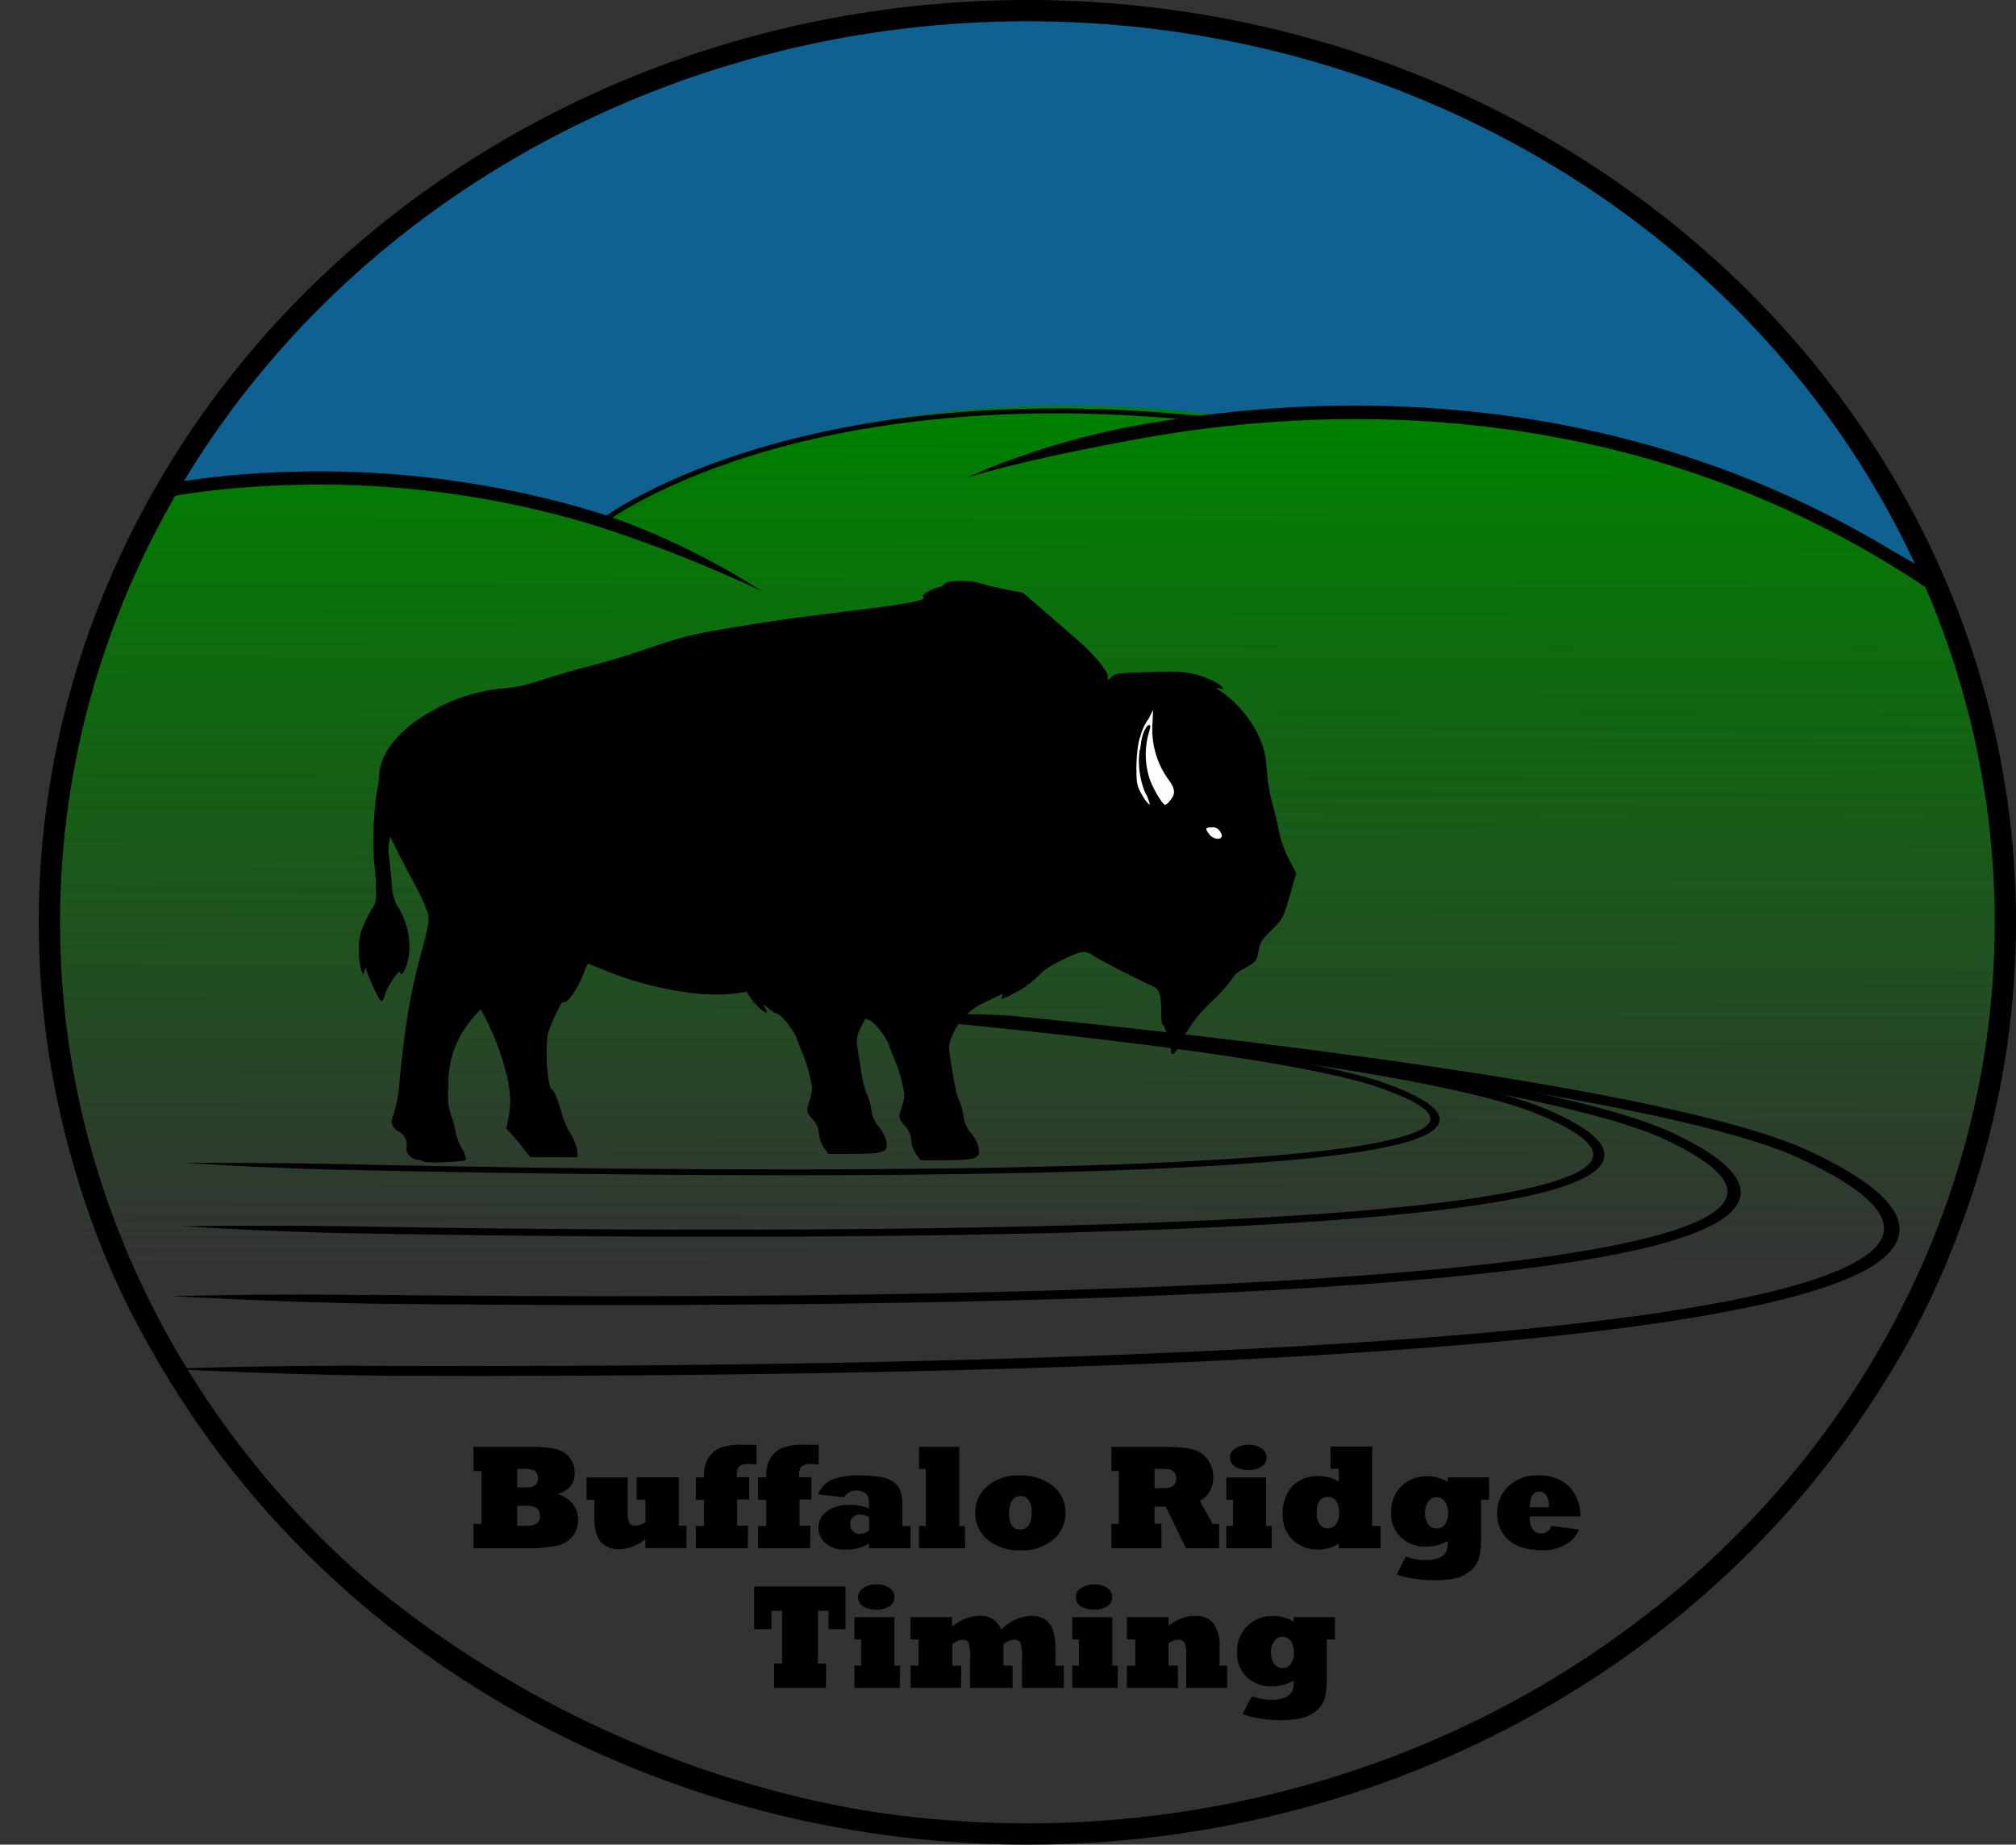 <svg xmlns="http://www.w3.org/2000/svg" xmlns:xlink="http://www.w3.org/1999/xlink" viewBox="0 0 355.54 325.32"><rect x="0" y="0" width="355.54" height="325.32" fill="#333333" stroke="none"/><defs><style>.cls-1{fill:#0e6191;stroke-width:0.75px;}.cls-1,.cls-4,.cls-8{stroke:#000;}.cls-1,.cls-4{stroke-miterlimit:11.34;}.cls-2{fill:url(#linear-gradient);}.cls-3{fill:#1a1300;fill-opacity:0;}.cls-4,.cls-8{fill:none;}.cls-4{stroke-linecap:round;stroke-width:3.75px;}.cls-5,.cls-6{fill:#fff;}.cls-5{fill-opacity:0.99;}.cls-7{isolation:isolate;}.cls-8{stroke-width:0.87px;}</style><linearGradient id="linear-gradient" x1="-378.46" y1="657.35" x2="-378.6" y2="604.88" gradientTransform="matrix(2.83, 0, 0, -2.83, 1255.59, 1935.19)" gradientUnits="userSpaceOnUse"><stop offset="0" stop-color="green"/><stop offset="1" stop-color="green" stop-opacity="0"/></linearGradient></defs><g id="Layer_2" data-name="Layer 2"><g id="svg43371"><g id="layer14"><path id="path226810" class="cls-1" d="M28.3,85.58s44.18-80.17,145-83.92S330.16,74.06,342.76,103c0,0-53.91-37.45-128.24-28.85-40.9-3.58-77.83.62-107.68,17.79C77.31,82.54,28.3,85.58,28.3,85.58Z"/></g><g id="g158630"><path id="path158628" class="cls-2" d="M25,273.8C15.47,212.93-6,154.5,28.3,85.58c0,0,49.91-5.53,78.54,6.32h0S145,63.87,218.1,73.62h0s77-7.14,122.8,30.59c36.56,72.35-4,139.17-28.69,164.52Z"/></g><g id="layer12"><ellipse id="path173023" class="cls-3" cx="31.04" cy="34.72" rx="31.04" ry="12.5"/><ellipse id="path174001" class="cls-4" cx="181.19" cy="162.66" rx="172.48" ry="160.79"/></g><g id="g86382"><g id="g86380"><g id="g86378"><g id="g86376"><path id="path86368" d="M60.15,205.3c-7.38-.16-15.08-.2-20.32-.21h-7.5l.38,0h0l1.48.1h0l5.63.32h0c5.41.29,12.77.63,20.33.8,54.45,1.21,171.26,2.79,190.71-5.89,5.49-2.45,3.7-5.68-6.49-9.35-17.76-6.41-78.75-12-102.39-14h0c-4.71-.38-9.48-.25-9.56-.25h0c.08,0,4.71.9,9.41,1.28h0c23.62,2,84.31,7.54,101.81,13.85,9.58,3.45,10.38,5.75,6.29,7.58C231,208,114.6,206.52,60.15,205.31Z"/><path id="path86370" d="M63.05,216.3c-8.37-.14-17.12-.14-23-.11h0l-6.38.05H31.51l.43,0h0l1.68.1h0c1.53.1,3.69.22,6.38.36h0c6.13.32,14.47.67,23,.82,55.57,1,168.28,1.76,206.48-6.6,9.65-2.11,15.18-5,13-8.88-1.18-2-4.56-4.24-10.2-6.59-20.07-8.35-89.21-15.18-116-17.57h0a108.49,108.49,0,0,0-10.85-.28h0a101.19,101.19,0,0,0,10.65,1.55h0c26.77,2.39,95.46,9.16,115.19,17.37,5.51,2.3,8.42,4.26,9.38,5.94,1.61,2.8-2.48,5.21-11.79,7.25C231.22,218,118.59,217.26,63,216.3Z"/><path id="path86372" d="M65.22,228.41c-17.4-.29-34.79.18-34.79.18s17.4,1,34.8,1.33h0c61,.71,185,.65,226.91-10.33,10.65-2.79,16.68-6.49,14.34-11.31-1.25-2.57-4.94-5.35-11.11-8.3-22.06-10.52-97.85-18.54-127.23-21.34-3.19-.31-6.39-.38-8.69-.38-1,0-1.81,0-2.38,0l-.63,0h-.22l.22.05.6.12c.54.11,1.34.27,2.3.44,2.21.4,5.38.91,8.54,1.22,29.35,2.79,104.74,10.83,126.16,21.06,6,2.87,9.18,5.33,10.23,7.49,1.79,3.69-2.81,6.81-13,9.49-41.58,10.89-165,10.93-226,10.23Z"/><path id="path86374" d="M68.68,240.9c-19.62-.19-39.22.5-39.22.5s19.64,1.06,39.26,1.24h0c76.34.29,239.87-1.26,263.29-20.64,6.4-5.3,2.72-11.68-12.93-19-24.47-11.4-107.18-20.51-139.22-23.7-3.49-.35-7-.43-9.5-.43-1.09,0-2,0-2.6,0l-.68,0h-.25l.24.06.65.14,2.51.5c2.4.46,5.85,1,9.3,1.4,32,3.19,114.28,12.31,138,23.39,15,7,17.38,12.26,12.33,16.45C307.5,239.43,145,241.18,68.67,240.9Z"/></g></g></g></g><g id="layer7"><rect id="rect69050-4" class="cls-5" x="193.33" y="124.65" width="24.39" height="27.25"/></g><g id="layer9"><g id="g73257"><path id="path69846-0" d="M74.73,204.84a2.33,2.33,0,0,0-1.1-.3c-1,0-2.17-1.3-1.94-2.21a2.44,2.44,0,0,0-1.16-2.62,3.39,3.39,0,0,1-1.16-1c-.44-.68-.43-.83.15-2.53a23.7,23.7,0,0,0,.86-4.54c.91-10.1,2-16.57,3.79-23.15,1.27-4.56,1.54-6,1.36-7.19a31.69,31.69,0,0,0-2.39-5.3c-1.22-2.29-2.69-5.13-3.27-6.31l-1.06-2.15-.21,1.1a9,9,0,0,0,0,2.44c.11.74.32,2.75.47,4.46a10,10,0,0,0,.79,3.88c2.31,3.42,3,7.93,1.69,11.21-.46,1.18-.83,1.47-1,.85s-2.28,2.62-2.65,3.92a2.58,2.58,0,0,1-.62,1.23c-.31.1-2.67-5-2.73-5.85,0-.29-.13-.14-.24.34l-.21.86-.39-.86a11.2,11.2,0,0,1-.39-3.45,8.78,8.78,0,0,1,.77-4.41,22.68,22.68,0,0,1,1.52-3c.69-1,.75-1.38.7-3.78a44.67,44.67,0,0,0-.36-4.68,60.78,60.78,0,0,1,.57-12.61,15.25,15.25,0,0,0,.37-2.65c.14-3.72,3.64-8,8.91-10.93a30.39,30.39,0,0,1,12.72-4.17,28.24,28.24,0,0,0,7.19-1.58c2.3-.73,5-1.52,5.88-1.76,5.38-1.37,7.75-2.07,13.19-3.92,6.19-2.1,8-2.51,19.23-4.28,4.29-.67,6.5-1,19-2.53,7.46-.93,10.57-1.59,9.78-2.08-.42-.26,1.22-1.3,2.68-1.71a2.14,2.14,0,0,0,1.17-.63c.18-.57,4.07-.67,5.93-.16a64.75,64.75,0,0,0,7.16,1.6,2.05,2.05,0,0,1,1.09.5c.72.65,6.95,6,9.32,8.08,2.58,2.21,5.23,5.38,5.23,6.26V120l.68-.65c.64-.6,1-.65,6.43-.82,4.72-.15,6.13-.1,7.82.28,2.15.48,4.59,1.58,5.25,2.37.33.4.28.43-.49.25s-.71-.11.44.62a20.66,20.66,0,0,1,6.12,7c1.27,2.58,1.57,3.77,1.85,7.43a30.67,30.67,0,0,0,.89,5.09c.38,1.31.9,3.5,1.17,4.88a18.88,18.88,0,0,0,1.78,5.07L228.6,154l-.75,2.61c-1.51,5.32-1.53,5.36-3.6,7.42-1.78,1.77-2,2.09-2.28,3.66s-.48,1.81-1.38,2.43a17.17,17.17,0,0,1-1.9,1.1,3.29,3.29,0,0,0-1.32,1.32,28.07,28.07,0,0,1-3.46,3.89,26.3,26.3,0,0,0-5.94,7.95c-.69,1.44-1.43,2-1.43,1s-1.27-5-1.5-4.63c-.13.2-.24-.84-.25-2.36,0-3-.36-4-1.46-4.45-1.57-.62-9.43-4.65-10.51-5.39a2.51,2.51,0,0,0-2.15-.61c-1.49.26-6.22,2.72-7,3.64a18.13,18.13,0,0,1-5.12,3.76c-2,1-2.06,1-1.84.43s.08-.53-.61-.17c-.28.15-1.4.69-2.49,1.21a11.28,11.28,0,0,0-4.35,3.49,10.66,10.66,0,0,0-1.31,2.35,4.72,4.72,0,0,0-.47,3.16c.79,5.33,1.2,7.36,1.69,8.3a10,10,0,0,1,.76,2.73,5.09,5.09,0,0,0,1.34,3c1.18,1.47,1.7,3.14,1.22,3.9s-1.93.86-6.31.9l-3.79,0-.75-1a5.09,5.09,0,0,1-.93-2.51,4,4,0,0,0-1.15-2.62c-1.11-1.23-1.14-1.42-.51-3.29a8,8,0,0,0,.43-2.31,27.33,27.33,0,0,0-1.79-6.24c-.28-.63-.74-1.79-1-2.58-.5-1.35-2.78-4.16-3.38-4.16a5.34,5.34,0,0,1-1.47-.92c-1.19-.93-1.2-.93-.69-.15.88,1.35-.13,1-1.62-.62a11.78,11.78,0,0,1-3-6.25c-.09-.83-.27-1.51-.4-1.51a18.78,18.78,0,0,0-2.19.74c-9.67,3.67-14.82,4.64-21.23,4a60.22,60.22,0,0,1-16.49-4.27c-1.19-.49-2.27-.92-2.4-1s-.52.72-.87,1.67c-1,2.74-3.16,5.77-3.59,5.06-.21-.32-1.91,3.12-2.62,5.31s-.22,10.2.66,10.2c.28,0,1.33,2.68,1.73,4.4a16.65,16.65,0,0,0,1.48,3.35,9.57,9.57,0,0,1,1.24,3.15l0,1H97.73l-4.16,0L92.64,203c-.51-.71-1.48-1.9-2.16-2.66L89.26,199l.39-1.78c.74-3.43.21-7.05-1.89-12.79-.88-2.39-2.78-6.37-3.05-6.36a24.15,24.15,0,0,0-3.45,4.46,17.59,17.59,0,0,0-2.19,8.67c-.13,3.17-.08,3.7.58,5.75a18,18,0,0,1,.75,2.9,9.63,9.63,0,0,0,1,2.57,4.9,4.9,0,0,1,.81,2.14c-.36.36-7.05.63-7.53.29Zm140.71-57.22c.11-.16,0-.61-.28-1a1.48,1.48,0,0,0-1.46-.7c-1.16,0-1.22.22-.4,1.26C213.91,147.94,215.1,148.19,215.44,147.62ZM202,139.88a14.51,14.51,0,0,1-.93-8.11,6.21,6.21,0,0,0,.19-1.83c-.36-.35-.84,2.76-.84,5.4s.1,3.19.69,4.31c.7,1.33,1.49,2.37,1.67,2.19a8.27,8.27,0,0,0-.78-2Zm4.25,1.4c1.07-1.16,1.06-2,0-3.55a15.05,15.05,0,0,1-3-10.12l.11-2.41-.79,1.55a7.79,7.79,0,0,0-.79,2c0,.23.11,0,.25-.33a.77.77,0,0,1,.57-.54c.38,0,.37.16-.13,1.84a13.86,13.86,0,0,0,.29,7.67c.65,1.85,2.29,4.56,2.74,4.56A2.18,2.18,0,0,0,206.29,141.28Z"/><path id="path70137" class="cls-6" d="M202.41,127a8.6,8.6,0,0,0-1.42,3.55c-.41,2.26.1,1.56.1,1.56s.2-3.35,1.49-4.32-.17-.79-.17-.79Z"/></g></g><g id="layer18"><path id="path242374" d="M160.08,164c-1.81.86-5.26,13.11-7.09,15.18a10.66,10.66,0,0,0-1.31,2.35,4.78,4.78,0,0,0-.47,3.16c.79,5.33,1.2,7.36,1.69,8.3a10.31,10.31,0,0,1,.77,2.73,5.07,5.07,0,0,0,1.33,3c1.18,1.47,1.7,3.13,1.22,3.9s-1.93.86-6.31.89l-3.79,0-.75-1a5.09,5.09,0,0,1-.93-2.51,4,4,0,0,0-1.15-2.62c-1.11-1.23-1.14-1.42-.5-3.29a8.34,8.34,0,0,0,.43-2.31,27.33,27.33,0,0,0-1.79-6.24c-.28-.63-.75-1.79-1-2.58-.49-1.35-2.78-4.16-3.38-4.16a5.36,5.36,0,0,1-1.47-.93c-1.19-.92-1.19-.92-.68-.14.87,1.35-.13,1-1.62-.62a11.73,11.73,0,0,1-3-6.25c-.09-.83-.27-1.51-.4-1.51,25.74,3,30.25-5.46,30.25-5.46Z"/></g><g id="layer5"><g id="text61715" class="cls-7"><g class="cls-7"><path d="M92.7,273.05H83.5v-4.28h1.42v-9.33H83.5v-4.28h9.94a21,21,0,0,1,4.53.38,4.2,4.2,0,0,1,3.38,4.25,3.38,3.38,0,0,1-.86,2.42,4.65,4.65,0,0,1-2.13,1.28,5.41,5.41,0,0,1,2.65,1.75,4.35,4.35,0,0,1,.93,2.72,4.62,4.62,0,0,1-1,3.06A5,5,0,0,1,98,272.65,26.82,26.82,0,0,1,92.7,273.05Zm-1.49-14v3.27H92.6a2.72,2.72,0,0,0,1.86-.45,1.65,1.65,0,0,0,.42-1.18,1.78,1.78,0,0,0-.39-1.13c-.25-.34-1-.51-2.11-.51Zm0,6.52v3.53h1.41a3.72,3.72,0,0,0,2-.39,1.51,1.51,0,0,0,.58-1.36,1.66,1.66,0,0,0-.53-1.35,3.37,3.37,0,0,0-2-.43Z"/><path d="M104.82,264.5h-1.37v-3.93h7.25v5.95a5.16,5.16,0,0,0,.26,2,1,1,0,0,0,1.05.53,3.12,3.12,0,0,0,1.82-.58v-4h-1.55v-3.93h7.44v8.56h1.36v3.92h-7.25v-1.58a7.71,7.71,0,0,1-4.76,1.81,4.15,4.15,0,0,1-3-1.22c-.84-.82-1.26-2.35-1.26-4.61Z"/><path d="M131.9,273.05h-9.18v-3.92h1.44V264.5h-1.44v-3.93h1.44v-.29a5.73,5.73,0,0,1,.76-3.14,4.81,4.81,0,0,1,2-1.75,10.07,10.07,0,0,1,4-.59c.84,0,1.67,0,2.49,0v3.49a13.69,13.69,0,0,0-1.46-.09,2.68,2.68,0,0,0-1.25.23,1.2,1.2,0,0,0-.6.66,4.49,4.49,0,0,0-.15,1.43h2.18v3.93H130v4.63h1.92Z"/><path d="M142.87,273.05h-9.18v-3.92h1.44V264.5h-1.44v-3.93h1.44v-.29a5.73,5.73,0,0,1,.76-3.14,4.85,4.85,0,0,1,2-1.75,10.13,10.13,0,0,1,4-.59c.84,0,1.67,0,2.49,0v3.49a13.69,13.69,0,0,0-1.46-.09,2.68,2.68,0,0,0-1.25.23,1.17,1.17,0,0,0-.6.66,4.49,4.49,0,0,0-.15,1.43h2.18v3.93H141v4.63h1.92Z"/><path d="M148.88,264.06l-4.61-.51a4.64,4.64,0,0,1,2.46-2.59,12.56,12.56,0,0,1,4.93-.74c.8,0,1.52,0,2.16.08a12.55,12.55,0,0,1,1.7.25,4.83,4.83,0,0,1,2.3,1,3.66,3.66,0,0,1,1,1.47,7.47,7.47,0,0,1,.31,2.52v3.6h1.45v3.92h-7.33v-.85a6.91,6.91,0,0,1-4.07,1.08,5.08,5.08,0,0,1-3.62-1.16,3.66,3.66,0,0,1-1.22-2.74,3.4,3.4,0,0,1,1.51-2.86,6.29,6.29,0,0,1,3.9-1.12,8.12,8.12,0,0,1,3.5.63v-.38a5.5,5.5,0,0,0-.16-1.62,1.57,1.57,0,0,0-.72-.83,2.62,2.62,0,0,0-1.36-.34A2.43,2.43,0,0,0,148.88,264.06Zm4.41,5.8v-2.28a3.23,3.23,0,0,0-1.66-.46,1.63,1.63,0,0,0-1.23.46,1.66,1.66,0,0,0-.46,1.21,1.71,1.71,0,0,0,.47,1.24,1.52,1.52,0,0,0,1.1.48A2.46,2.46,0,0,0,153.29,269.86Z"/><path d="M170.21,273.05h-8.13v-3.92h1.2V259.08h-1.2v-3.92h7.09v14h1Z"/><path d="M172,266.75a6,6,0,0,1,2.11-4.64,8.17,8.17,0,0,1,5.68-1.89,9,9,0,0,1,5.86,1.82,5.84,5.84,0,0,1,2.25,4.76,6,6,0,0,1-2.15,4.72,8.29,8.29,0,0,1-5.68,1.89,8.64,8.64,0,0,1-5.94-1.89A6.07,6.07,0,0,1,172,266.75Zm5.95,0c0,2,.65,3,1.94,3s2.06-1,2.06-3a3.91,3.91,0,0,0-.5-2.14,1.67,1.67,0,0,0-1.45-.76,1.78,1.78,0,0,0-1.49.75A3.6,3.6,0,0,0,178,266.77Z"/><path d="M204.84,273.05H196v-4.28h1.32v-9.33H196v-4.28h8.84c.8,0,1.53,0,2.21.05s1.26.07,1.74.13a11.71,11.71,0,0,1,1.34.22,4.82,4.82,0,0,1,2.77,1.74,5,5,0,0,1,1.07,3.21,4.88,4.88,0,0,1-.65,2.52,4.07,4.07,0,0,1-1.72,1.65l2.25,4.09H215v4.28h-5.85l-3.55-7.31h-2v3h1.23Zm-1.23-14v3.41h.71a12.52,12.52,0,0,0,1.87-.09,1.5,1.5,0,0,0,.89-.51,1.58,1.58,0,0,0,.36-1.1,1.6,1.6,0,0,0-.36-1.1,1.48,1.48,0,0,0-.93-.52,14,14,0,0,0-2-.09Z"/><path d="M224.28,273.05h-8v-3.92h1.17V264.5h-1.17v-3.93h7v8.56h1Zm-7.36-16a1.88,1.88,0,0,1,1-1.63,4.1,4.1,0,0,1,2.31-.62,3.76,3.76,0,0,1,2.28.64,2,2,0,0,1,.86,1.6,1.85,1.85,0,0,1-.89,1.61,4,4,0,0,1-2.27.6,4.45,4.45,0,0,1-2.32-.55A1.79,1.79,0,0,1,216.92,257.05Z"/><path d="M243.48,269.13v3.92h-7.36v-.84a6.78,6.78,0,0,1-3.79,1.07,6.27,6.27,0,0,1-4.24-1.61,5.77,5.77,0,0,1-1.85-4.6,6.87,6.87,0,0,1,1.71-5,6.11,6.11,0,0,1,4.57-1.74,6.25,6.25,0,0,1,3.6,1v-2.29h-1.45v-3.92H242v14Zm-7.32-2.37a3.63,3.63,0,0,0-.5-2,1.61,1.61,0,0,0-1.46-.77c-1.33,0-2,1-2,2.85a3.5,3.5,0,0,0,.49,1.92,1.61,1.61,0,0,0,1.47.78,1.79,1.79,0,0,0,1.45-.69A3.4,3.4,0,0,0,236.16,266.76Z"/><path d="M246.33,277.66l1.61-3.16a8.9,8.9,0,0,0,3.67.63,4.89,4.89,0,0,0,2.38-.48,2.25,2.25,0,0,0,1.11-1.09,5.51,5.51,0,0,0,.23-1.79,7.89,7.89,0,0,1-3.94,1,6.12,6.12,0,0,1-4.28-1.59,5.62,5.62,0,0,1-1.76-4.39,6.11,6.11,0,0,1,6.25-6.43,6.8,6.8,0,0,1,3.73,1v-.8h7.28v3.93h-1.42v6.84a12.78,12.78,0,0,1-.37,3.52,4.63,4.63,0,0,1-1.38,2.11,5.94,5.94,0,0,1-2.49,1.31,15,15,0,0,1-3.94.42c-.74,0-1.39,0-2-.07s-1.23-.14-2-.26A12.81,12.81,0,0,1,246.33,277.66Zm5-10.77a3.25,3.25,0,0,0,.52,1.9,1.73,1.73,0,0,0,1.5.77,1.68,1.68,0,0,0,1.53-.78,3.39,3.39,0,0,0,.51-1.92,3.51,3.51,0,0,0-.54-2,1.72,1.72,0,0,0-1.48-.8,1.7,1.7,0,0,0-1.52.84A3.69,3.69,0,0,0,251.3,266.89Z"/><path d="M273.6,269.1l4.85.66a5.06,5.06,0,0,1-.91,1.49,5.44,5.44,0,0,1-1.43,1.15,7.81,7.81,0,0,1-4.06,1q-4,0-6-1.82a6,6,0,0,1-2-4.71,6.32,6.32,0,0,1,2-4.76,7.24,7.24,0,0,1,5.29-1.9,7.53,7.53,0,0,1,5.24,1.8,7.3,7.3,0,0,1,2.12,5.43h-8.93c0,2,.7,3,2,3A1.84,1.84,0,0,0,273.6,269.1Zm-3.75-3.27h3.31c0-.25,0-.4,0-.43a2.9,2.9,0,0,0-.47-1.69,1.46,1.46,0,0,0-1.24-.65,1.34,1.34,0,0,0-1.22.72,3.58,3.58,0,0,0-.42,1.8C269.84,265.67,269.85,265.76,269.85,265.83Z"/></g><g class="cls-7"><path d="M145.66,297.68h-9.14V293.4h1.41v-9.32h-1.87v3.25H133V279.8h16.12v7.53h-3v-3.25h-1.86v9.32h1.44Z"/><path d="M158.69,297.68h-8v-3.92h1.17v-4.63h-1.17v-3.92h7.05v8.55h1Zm-7.35-16a1.88,1.88,0,0,1,.95-1.63,4.1,4.1,0,0,1,2.31-.62,3.7,3.7,0,0,1,2.28.65,2,2,0,0,1,.86,1.59,1.84,1.84,0,0,1-.89,1.61,4,4,0,0,1-2.27.6,4.45,4.45,0,0,1-2.32-.55A1.79,1.79,0,0,1,151.34,281.68Z"/><path d="M169.48,297.68h-8.89v-3.92H162v-4.63h-1.42v-3.92h7.32v1.71a7.33,7.33,0,0,1,2.21-1.37,6.68,6.68,0,0,1,2.59-.57,3.77,3.77,0,0,1,3.87,2.44,7.8,7.8,0,0,1,5.32-2.44,4.1,4.1,0,0,1,2.45.69,3.79,3.79,0,0,1,1.38,1.88,11,11,0,0,1,.41,3.39v2.82h1.49v3.92h-7.38v-5.36a6.72,6.72,0,0,0-.29-2.61,1.1,1.1,0,0,0-1.05-.52,3.07,3.07,0,0,0-1.93.8v3.77h1.6v3.92h-7.48v-5.34a7.94,7.94,0,0,0-.26-2.61,1,1,0,0,0-1-.54,3.08,3.08,0,0,0-1.89.8v3.77h1.59Z"/><path d="M197.11,297.68h-8v-3.92h1.17v-4.63h-1.17v-3.92h7.05v8.55h1Zm-7.36-16a1.88,1.88,0,0,1,.95-1.63,4.1,4.1,0,0,1,2.31-.62,3.7,3.7,0,0,1,2.28.65,2,2,0,0,1,.86,1.59,1.84,1.84,0,0,1-.89,1.61,4,4,0,0,1-2.27.6,4.39,4.39,0,0,1-2.31-.55A1.78,1.78,0,0,1,189.75,281.68Z"/><path d="M207.75,297.68h-9v-3.92h1.46v-4.63h-1.46v-3.92h7.34v1.58a7.09,7.09,0,0,1,4.64-1.81A4,4,0,0,1,214,286.3a6.72,6.72,0,0,1,1.08,4.26v3.2h1.35v3.92h-7.23v-5.54a6.4,6.4,0,0,0-.28-2.39,1.19,1.19,0,0,0-1.16-.57,2.9,2.9,0,0,0-1.68.66v3.92h1.64Z"/><path d="M219.16,302.3l1.61-3.17a9,9,0,0,0,3.68.63,5,5,0,0,0,2.37-.47,2.23,2.23,0,0,0,1.11-1.1,5.22,5.22,0,0,0,.23-1.78,8,8,0,0,1-3.94,1,6.12,6.12,0,0,1-4.28-1.59,5.6,5.6,0,0,1-1.76-4.38,6.1,6.1,0,0,1,6.25-6.43,6.7,6.7,0,0,1,3.73,1v-.8h7.28v3.92H234V296a12.73,12.73,0,0,1-.37,3.52,4.58,4.58,0,0,1-1.38,2.11,5.72,5.72,0,0,1-2.49,1.31,14.51,14.51,0,0,1-3.94.43c-.74,0-1.39,0-2-.08s-1.23-.14-2-.26A13.57,13.57,0,0,1,219.16,302.3Zm5-10.78a3.25,3.25,0,0,0,.53,1.9,1.84,1.84,0,0,0,3,0,3.33,3.33,0,0,0,.51-1.91,3.55,3.55,0,0,0-.54-2.05,1.72,1.72,0,0,0-1.47-.8,1.68,1.68,0,0,0-1.52.84A3.72,3.72,0,0,0,224.13,291.52Z"/></g></g></g><g id="layer10"><g id="g112655"><path id="path112419" class="cls-8" d="M106.18,92S140,65.79,214.52,74.11"/><path id="path112552" d="M200,75.12A136.65,136.65,0,0,0,178.51,81h0c-2.5.9-4.4,1.67-5.81,2.28h0c-.67.28-1.16.5-1.52.67h0l-.39.18h0a.67.67,0,0,0-.14.07l.15-.05h0l.41-.12h0l1.58-.46h0c1.5-.42,3.39-.92,6-1.56h0c6.44-1.57,12.84-2.91,21.6-4.52,33.1-6.1,89-8.39,141,27.31l-.42-.54c23.74,62.44,8.29,120.65-23.64,155.68-82.57,90.56-203.62,73.49-269.66,2.72C8.34,220.54-5.25,154.73,29.94,87.2l-.73.58c2-.44,3.63-.66,6-1a158.35,158.35,0,0,1,16.3-1.24,167.26,167.26,0,0,1,52.16,6.75,241.09,241.09,0,0,1,30.73,12s-14-9.38-30.16-14.24a169,169,0,0,0-52.78-6.84A159,159,0,0,0,35,84.48c-2.44.32-4.05.54-6.17,1l-.49.11-.24.46c-35.66,68.42-21.94,135.42,18,178.25C113,336,235.36,353.05,318.79,261.55c32.57-35.73,48.17-94.94,24.1-158.24,0-.12-.08-.23-.13-.35l-.29-.19C289.92,66.65,233.41,69,200,75.12Z"/></g></g></g></g></svg>